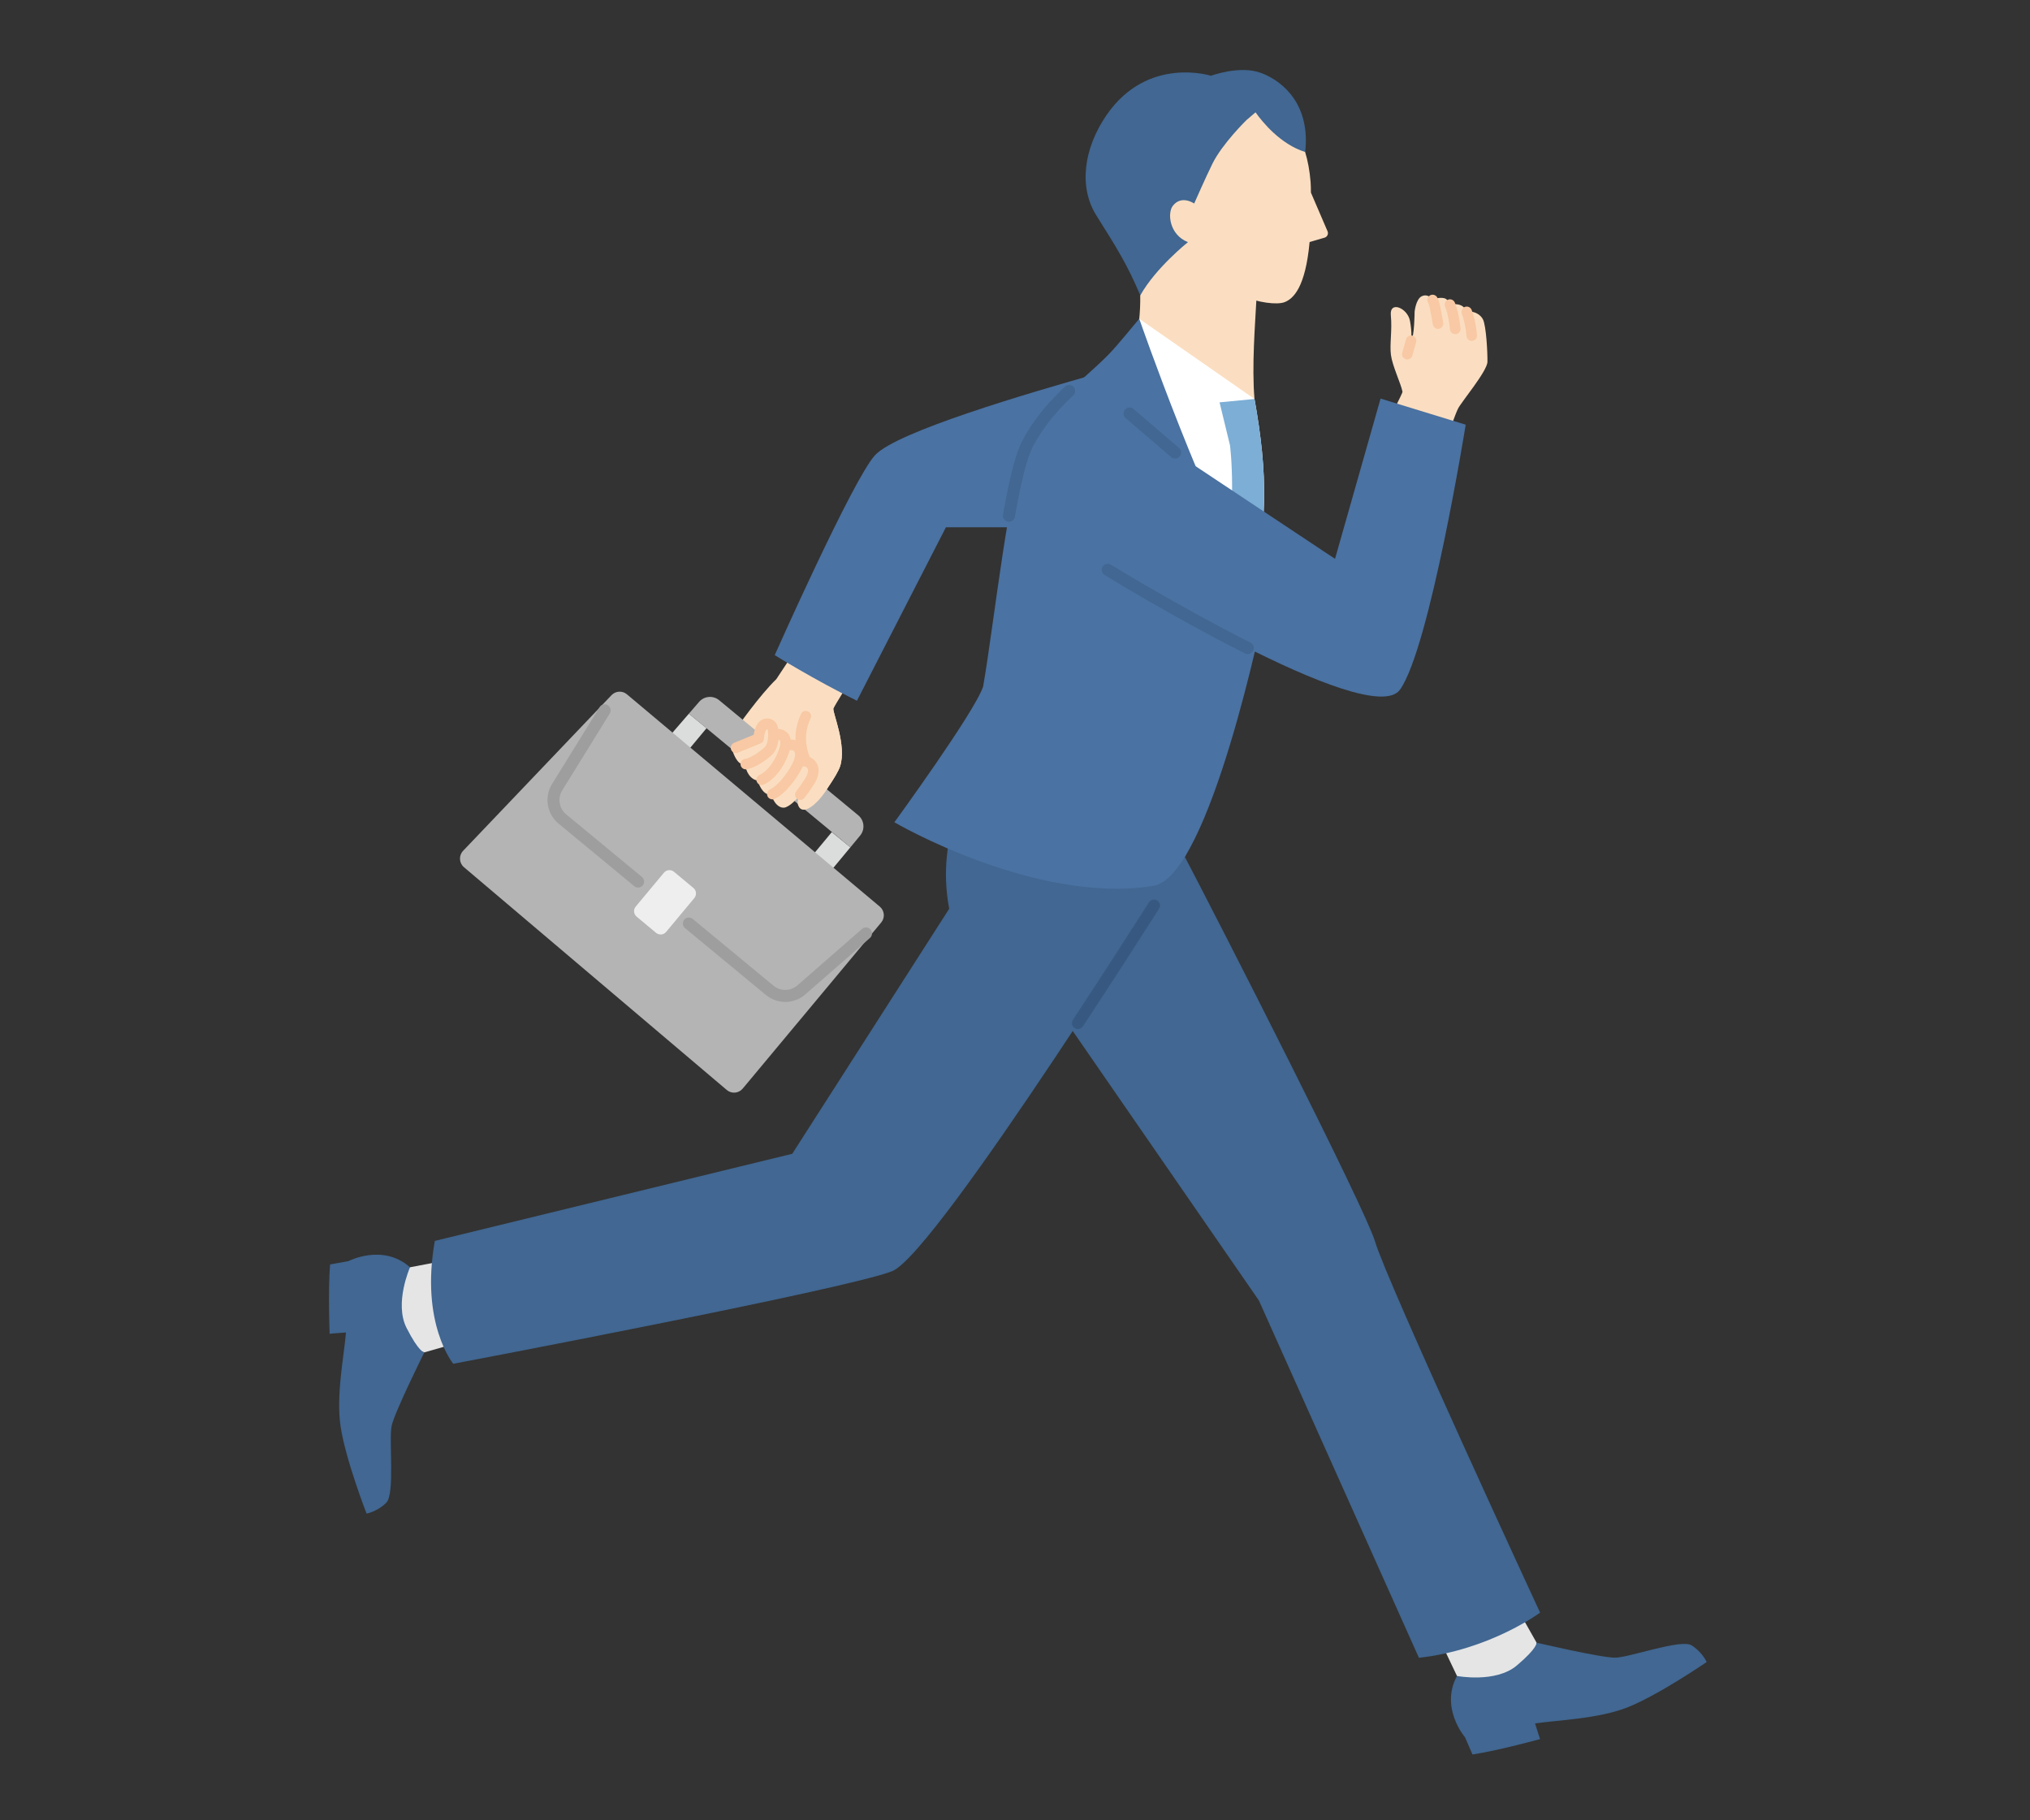 <svg width="290" height="260" viewBox="0 0 290 260" fill="none" xmlns="http://www.w3.org/2000/svg">
<rect x="0" y="0" width="290" height="260" fill="#333333" stroke="none"/>
<mask id="mask0_379_14426" style="mask-type:alpha" maskUnits="userSpaceOnUse" x="0" y="0" width="290" height="260">
<rect width="290" height="260" fill="#D9D9D9"/>
</mask>
<g mask="url(#mask0_379_14426)">
<path d="M104.93 104.495C105.196 103.966 108.647 99.168 110.899 97.01L114.276 91.906L121.62 96.994C121.62 96.994 119.199 100.786 119.054 101.24C118.909 101.694 120.993 106.504 120.006 109.473C119.583 110.75 117.499 113.621 117.151 113.982L104.93 104.495Z" fill="#FBDEC1"/>
<path d="M211.841 45.601C211.527 44.982 210.693 44.387 209.506 44.489C209.146 43.619 208.413 43.298 207.129 43.502C206.96 43.102 206.756 42.792 206.518 42.667C206.232 42.518 205.425 42.428 204.649 42.847C204.32 42.322 203.748 41.997 203.102 42.315C202.26 42.734 202.088 44.52 202.088 44.52C202.088 44.52 202.068 48.135 201.578 48.664C201.578 48.664 201.766 47.649 201.422 45.816C201.073 43.983 198.476 42.898 198.692 45.053C198.903 47.203 198.5 49.169 198.707 50.716C198.915 52.267 200.121 54.774 200.356 55.945C200.399 56.161 198.249 60.211 198.049 60.728L206.106 63.861C207.172 61.39 207.877 59.185 208.296 58.354C208.793 57.367 212.471 53.008 212.491 51.676C212.51 50.344 212.322 46.549 211.844 45.601H211.841Z" fill="#FBDEC1"/>
<path d="M208.143 239.387L202.088 226.681L212.941 223.019L219.51 234.624L218.691 241.267L210.321 242.274L208.143 239.387Z" fill="#E5E5E6"/>
<path d="M150.973 143.969L179.848 185.762L202.703 236.787C212.89 235.655 220.011 230.335 220.011 230.335C220.011 230.335 198.163 183.18 196.428 177.313C195.049 172.664 174.963 133.256 168.289 120.515H150.969V143.965L150.973 143.969Z" fill="#416792"/>
<path d="M243.81 237.393C243.81 237.393 243.175 235.948 241.648 235.008C240.124 234.072 232.768 236.747 230.759 236.77C228.75 236.798 219.506 234.624 219.506 234.624C219.506 234.624 219.702 235.345 216.682 237.891C213.662 240.437 208.139 239.383 208.139 239.383C205.675 243.962 209.291 248.145 209.291 248.145L210.356 250.597C214.14 250.021 220.011 248.396 220.011 248.396C220.011 248.396 219.584 247.138 219.294 246.163C222.541 245.677 228.389 245.521 232.612 243.821C237.061 242.027 243.806 237.393 243.806 237.393H243.81Z" fill="#416792"/>
<path d="M58.574 181.01L72.361 178.366L73.423 189.506L60.615 193.164L54.336 190.849L55.268 182.471L58.574 181.01Z" fill="#E5E5E6"/>
<path d="M52.37 216.191C52.37 216.191 53.925 215.902 55.186 214.633C56.447 213.363 55.519 205.592 55.954 203.63C56.388 201.668 60.615 193.164 60.615 193.164C60.615 193.164 59.867 193.192 58.077 189.666C56.291 186.145 58.574 181.01 58.574 181.01C54.681 177.563 49.781 180.129 49.781 180.129L47.153 180.607C46.851 184.422 47.09 190.509 47.09 190.509C47.09 190.509 48.414 190.379 49.428 190.321C49.162 193.595 47.975 199.322 48.668 203.822C49.397 208.565 52.37 216.191 52.37 216.191Z" fill="#416792"/>
<path d="M139.015 111.321C139.015 111.321 133.543 118.869 135.599 129.801L113.179 164.798L62.119 177.242C60.008 189.051 64.751 194.793 64.751 194.793C64.751 194.793 121.028 184.136 127.456 181.562C133.88 178.985 169.398 122.167 169.398 122.167V112.465L139.019 111.321H139.015Z" fill="#416792"/>
<path d="M149.504 75.314H135.129L122.419 100.088C116.273 97.068 110.676 93.574 110.676 93.574C110.676 93.574 121.886 68.357 125.016 65.004C128.145 61.651 146.778 56.184 156.977 53.301L149.508 75.314H149.504Z" fill="#4A72A2"/>
<path d="M160.545 53.023C161.76 51.825 162.966 47.164 162.892 42.193L163.252 32.201L179.832 32.8L179.476 42.949C179.319 46.133 178.806 52.287 179.213 56.991L172.323 63.61L160.549 53.027L160.545 53.023Z" fill="#FBDEC1"/>
<path d="M178.015 87.962C181.391 75.584 181.078 67.437 179.213 56.987L162.751 45.534L160.549 53.023L178.019 87.962H178.015Z" fill="white"/>
<path d="M170.78 35.922C172.817 42.103 181.411 43.936 183.483 43.168C184.756 42.694 186.491 41.069 187.086 34.567L189.221 33.948C189.608 33.834 189.808 33.411 189.652 33.039L187.274 27.509C187.262 27.027 187.274 26.533 187.231 26.024C186.193 12.934 175.997 13.177 175.997 13.177C175.997 13.177 166.989 12.354 164.137 21.606C161.059 31.59 170.78 35.926 170.78 35.926V35.922Z" fill="#FBDEC1"/>
<path d="M180.157 10.424C177.137 9.276 172.997 10.823 172.997 10.823C172.997 10.823 163.957 7.925 158.097 16.409C154.772 21.223 154.094 26.761 156.617 30.764C159.621 35.535 161.074 37.857 162.899 42.189C165.093 38.261 169.707 34.587 169.707 34.587C167.028 33.529 166.754 30.423 167.541 29.405C168.79 27.791 170.596 29.072 170.596 29.072C170.596 29.072 172.261 25.288 173.197 23.396C174.619 20.514 178.065 17.153 178.065 17.153L179.362 16.044C180.325 17.404 182.903 20.6 186.455 21.712C187.192 15.257 183.623 11.732 180.161 10.42L180.157 10.424Z" fill="#416792"/>
<path d="M178.015 87.962C181.391 75.585 181.078 67.438 179.213 56.987L174.223 57.469L175.715 63.611C175.715 63.611 176.898 72.627 174.568 83.34L178.019 87.962H178.015Z" fill="#7CAED6"/>
<path d="M140.448 98.051C142.062 88.823 144.173 68.358 146.774 63.422C149.95 57.391 154.553 54.551 158.446 50.552C159.75 49.204 161.631 46.835 162.751 45.53C162.751 45.53 172.222 72.921 180.596 87.108C180.596 87.108 172.868 125.234 164.784 126.535C147.918 129.253 127.769 117.448 127.769 117.448C127.769 117.448 139.316 101.6 140.448 98.051Z" fill="#4A72A2"/>
<path d="M158.242 81.392C158.242 81.392 195.746 104.494 200.004 98.501C204.262 92.512 209.385 60.66 209.385 60.66L197.223 56.932L190.717 79.822L167.87 64.64L161.368 59.062L158.242 81.392Z" fill="#4A72A2"/>
<path d="M121.483 121.023L117.926 125.312L115.349 123.041L118.827 118.854L121.483 121.023Z" fill="#DBDCDC"/>
<path d="M100.935 104.009L97.328 108.345L94.754 106.167L98.412 101.937L100.935 104.009Z" fill="#DBDCDC"/>
<path d="M98.412 101.937L99.869 100.253C100.602 99.407 101.875 99.301 102.737 100.014L122.603 116.445C123.48 117.17 123.602 118.467 122.877 119.344L121.487 121.024L98.416 101.937H98.412Z" fill="#B4B4B5"/>
<path d="M125.889 131.759L106.101 155.488C105.529 156.177 104.503 156.263 103.822 155.683L66.282 123.867C65.573 123.267 65.519 122.194 66.157 121.525L87.359 99.292C87.947 98.677 88.91 98.623 89.56 99.171L125.685 129.495C126.367 130.067 126.457 131.082 125.885 131.763L125.889 131.759Z" fill="#B4B4B5"/>
<path d="M90.815 129.491L94.849 124.649C95.21 124.216 95.853 124.16 96.283 124.519L99.064 126.835C99.497 127.196 99.553 127.839 99.194 128.27L95.16 133.111C94.799 133.545 94.156 133.601 93.726 133.242L90.945 130.925C90.512 130.564 90.456 129.921 90.815 129.491Z" fill="#EEEEEF"/>
<path d="M115.431 108.854C115.024 108.65 114.507 108.705 114.123 108.826C114.483 107.808 114.401 106.895 113.629 106.511C113.265 106.331 112.615 106.367 112.184 106.578C112.321 105.861 112.223 105.282 111.655 104.996C111.315 104.827 110.876 104.8 110.484 105.086C110.492 104.514 110.418 104.005 110.292 103.777C110.01 103.257 109.258 103.194 108.82 103.856C108.381 104.514 108.397 105.481 108.397 105.481L106.716 106.155L104.585 107.044C104.585 107.044 105.075 108.838 105.921 109.108C106.101 109.167 106.313 109.167 106.536 109.132C106.407 110.099 107.268 111.427 108.271 111.478C108.491 112.536 109.329 113.715 110.214 113.464C110.457 114.702 111.448 115.634 112.278 115.293C113.602 114.753 114.946 112.712 115.678 111.568C116.41 110.424 116.367 109.328 115.427 108.858L115.431 108.854Z" fill="#FBDEC1"/>
<path d="M115.114 102.289C113.496 105.646 115.11 108.693 115.11 108.693C115.11 108.693 115.854 110.89 115.682 111.564C115.51 112.238 113.379 113.902 114.107 115.207C114.887 116.601 117.115 114.506 118.388 112.312C119.054 111.333 119.779 110.166 120.01 109.469C120.997 106.5 118.913 101.694 119.058 101.235L115.118 102.281L115.114 102.289Z" fill="#FBDEC1"/>
<path d="M91.158 126.774C90.966 126.774 90.774 126.712 90.614 126.578L79.791 117.636C78.123 116.257 77.719 113.825 78.863 111.984L85.655 101.009C85.906 100.606 86.431 100.484 86.834 100.731C87.237 100.982 87.359 101.507 87.112 101.91L80.32 112.885C79.627 114.001 79.87 115.478 80.884 116.316L91.707 125.258C92.071 125.56 92.122 126.1 91.82 126.465C91.652 126.668 91.405 126.774 91.158 126.774Z" fill="#9E9E9F"/>
<path d="M112.18 143.107C111.197 143.107 110.214 142.774 109.403 142.104L97.864 132.57C97.5 132.269 97.449 131.728 97.75 131.364C98.052 131 98.593 130.949 98.957 131.25L110.496 140.784C111.499 141.614 112.94 141.591 113.919 140.737L123.151 132.68C123.508 132.367 124.048 132.406 124.362 132.762C124.671 133.119 124.636 133.659 124.279 133.973L115.047 142.03C114.225 142.75 113.202 143.111 112.18 143.111V143.107Z" fill="#9E9E9F"/>
<path d="M207.889 47.728C207.505 47.728 207.176 47.438 207.14 47.046C207.14 47.026 206.933 44.95 206.439 43.799C206.275 43.415 206.455 42.972 206.839 42.812C207.223 42.647 207.665 42.828 207.83 43.212C208.413 44.578 208.633 46.811 208.645 46.905C208.684 47.32 208.382 47.688 207.967 47.728C207.943 47.728 207.916 47.728 207.893 47.728H207.889Z" fill="#F8C9A4"/>
<path d="M210.243 48.696C209.847 48.696 209.514 48.386 209.491 47.987C209.491 47.971 209.381 46.252 208.829 44.814C208.68 44.426 208.876 43.988 209.263 43.839C209.655 43.69 210.09 43.886 210.239 44.274C210.877 45.938 210.995 47.819 210.999 47.897C211.022 48.312 210.705 48.668 210.29 48.692C210.274 48.692 210.258 48.692 210.243 48.692V48.696Z" fill="#F8C9A4"/>
<path d="M205.433 46.975C205.072 46.975 204.751 46.712 204.688 46.344C204.688 46.325 204.352 44.323 204.152 43.567C204.12 43.453 204.073 43.34 204.015 43.246C203.795 42.893 203.901 42.427 204.258 42.208C204.61 41.989 205.076 42.094 205.295 42.447C205.436 42.674 205.542 42.921 205.613 43.187C205.824 44.01 206.161 46.011 206.177 46.093C206.247 46.505 205.969 46.892 205.558 46.963C205.515 46.971 205.472 46.975 205.433 46.975Z" fill="#F8C9A4"/>
<path d="M153.989 146.989C153.828 146.989 153.664 146.942 153.519 146.848C153.123 146.59 153.013 146.057 153.276 145.661C157.612 139.073 161.576 132.896 164.137 128.878C164.392 128.478 164.921 128.365 165.32 128.615C165.72 128.87 165.837 129.399 165.583 129.798C163.017 133.821 159.049 140.005 154.706 146.601C154.541 146.852 154.267 146.985 153.989 146.985V146.989Z" fill="#375981"/>
<path d="M144.138 74.516C144.087 74.516 144.036 74.512 143.989 74.504C143.523 74.422 143.213 73.975 143.296 73.509C144.259 68.053 145.125 64.72 146.018 63.024C147.867 59.51 150.158 57.109 152.152 55.221C152.492 54.896 153.037 54.912 153.362 55.257C153.687 55.601 153.671 56.142 153.327 56.467C151.435 58.257 149.265 60.532 147.53 63.823C146.735 65.335 145.9 68.601 144.976 73.807C144.902 74.222 144.541 74.516 144.134 74.516H144.138Z" fill="#416792"/>
<path d="M178.261 93.421C178.132 93.421 178.003 93.389 177.878 93.331C167.788 88.262 157.894 82.183 157.796 82.121C157.392 81.874 157.267 81.345 157.514 80.942C157.761 80.538 158.289 80.413 158.693 80.66C158.791 80.718 168.626 86.762 178.645 91.795C179.068 92.007 179.241 92.524 179.025 92.947C178.876 93.245 178.571 93.421 178.258 93.421H178.261Z" fill="#416792"/>
<path d="M167.866 65.495C167.67 65.495 167.47 65.428 167.31 65.287L160.808 59.71C160.447 59.4 160.408 58.86 160.718 58.503C161.023 58.143 161.568 58.104 161.924 58.409L168.426 63.987C168.786 64.296 168.826 64.837 168.516 65.193C168.348 65.389 168.109 65.491 167.866 65.491V65.495Z" fill="#416792"/>
<path d="M201.042 51.34C200.975 51.34 200.905 51.332 200.838 51.312C200.439 51.199 200.204 50.783 200.317 50.384L200.854 48.465C200.967 48.065 201.386 47.83 201.782 47.944C202.182 48.057 202.417 48.472 202.303 48.872L201.766 50.791C201.672 51.124 201.371 51.34 201.042 51.34Z" fill="#F8C9A4"/>
<path d="M114.327 114.255C114.162 114.255 113.998 114.2 113.857 114.09C113.531 113.832 113.477 113.358 113.735 113.029C114.225 112.414 114.652 111.764 115.043 111.157C115.357 110.667 115.494 110.189 115.408 109.88C115.38 109.782 115.318 109.641 115.09 109.527C114.949 109.457 114.703 109.449 114.444 109.512C114.041 109.606 113.633 109.355 113.539 108.948C113.445 108.54 113.696 108.137 114.103 108.043C114.456 107.96 115.145 107.87 115.768 108.18C116.328 108.458 116.708 108.908 116.865 109.48C117.068 110.217 116.873 111.102 116.316 111.971C115.925 112.586 115.451 113.299 114.918 113.973C114.769 114.161 114.55 114.255 114.327 114.255Z" fill="#F8C9A4"/>
<path d="M110.335 114.177C110.045 114.177 109.767 114.009 109.642 113.723C109.478 113.343 109.65 112.896 110.034 112.732C111.052 112.289 112.45 110.526 113.167 109.144C113.52 108.462 113.657 107.836 113.535 107.463C113.492 107.33 113.418 107.244 113.289 107.181C113.238 107.158 113.03 107.115 112.76 107.162C112.345 107.244 111.957 106.962 111.882 106.555C111.808 106.143 112.078 105.752 112.49 105.677C113.03 105.579 113.567 105.634 113.958 105.83C114.448 106.077 114.797 106.476 114.965 106.997C115.216 107.765 115.051 108.776 114.503 109.837C113.806 111.181 112.204 113.429 110.633 114.114C110.535 114.157 110.433 114.177 110.331 114.177H110.335Z" fill="#F8C9A4"/>
<path d="M108.815 112.133C108.53 112.133 108.251 111.968 108.126 111.69C107.954 111.31 108.126 110.864 108.502 110.691C109.477 110.253 110.519 108.976 111.099 107.519C111.397 106.774 111.671 105.846 111.314 105.666C111.26 105.638 111.15 105.595 111.044 105.619C110.637 105.713 110.233 105.458 110.139 105.051C110.045 104.644 110.3 104.24 110.707 104.146C111.126 104.052 111.577 104.111 111.984 104.315C113.661 105.149 112.787 107.35 112.497 108.071C111.922 109.524 110.731 111.334 109.117 112.062C109.015 112.109 108.913 112.129 108.808 112.129L108.815 112.133Z" fill="#F8C9A4"/>
<path d="M106.54 109.888C106.172 109.888 105.851 109.618 105.796 109.246C105.733 108.835 106.019 108.451 106.43 108.388C107.394 108.243 108.894 107.103 109.293 106.669C109.838 106.077 109.787 104.475 109.626 104.13C109.607 104.123 109.532 104.142 109.45 104.267C109.203 104.643 109.149 105.262 109.149 105.47C109.149 105.779 108.961 106.061 108.675 106.175L105.439 107.499C105.055 107.659 104.613 107.479 104.452 107.095C104.292 106.712 104.472 106.269 104.856 106.108L107.672 104.953C107.727 104.53 107.86 103.935 108.189 103.433C108.545 102.897 109.082 102.579 109.685 102.618C110.222 102.642 110.696 102.94 110.954 103.414C111.385 104.205 111.448 106.555 110.402 107.687C109.889 108.243 108.083 109.665 106.654 109.876C106.614 109.88 106.579 109.884 106.54 109.884V109.888Z" fill="#F8C9A4"/>
<path d="M115.11 109.449C114.84 109.449 114.577 109.305 114.444 109.046C114.37 108.909 112.674 105.619 114.436 101.96C114.616 101.584 115.067 101.428 115.443 101.608C115.819 101.788 115.976 102.239 115.795 102.615C114.358 105.591 115.764 108.314 115.78 108.341C115.976 108.709 115.835 109.167 115.466 109.359C115.353 109.418 115.235 109.446 115.114 109.446L115.11 109.449Z" fill="#F8C9A4"/>
</g>
</svg>
